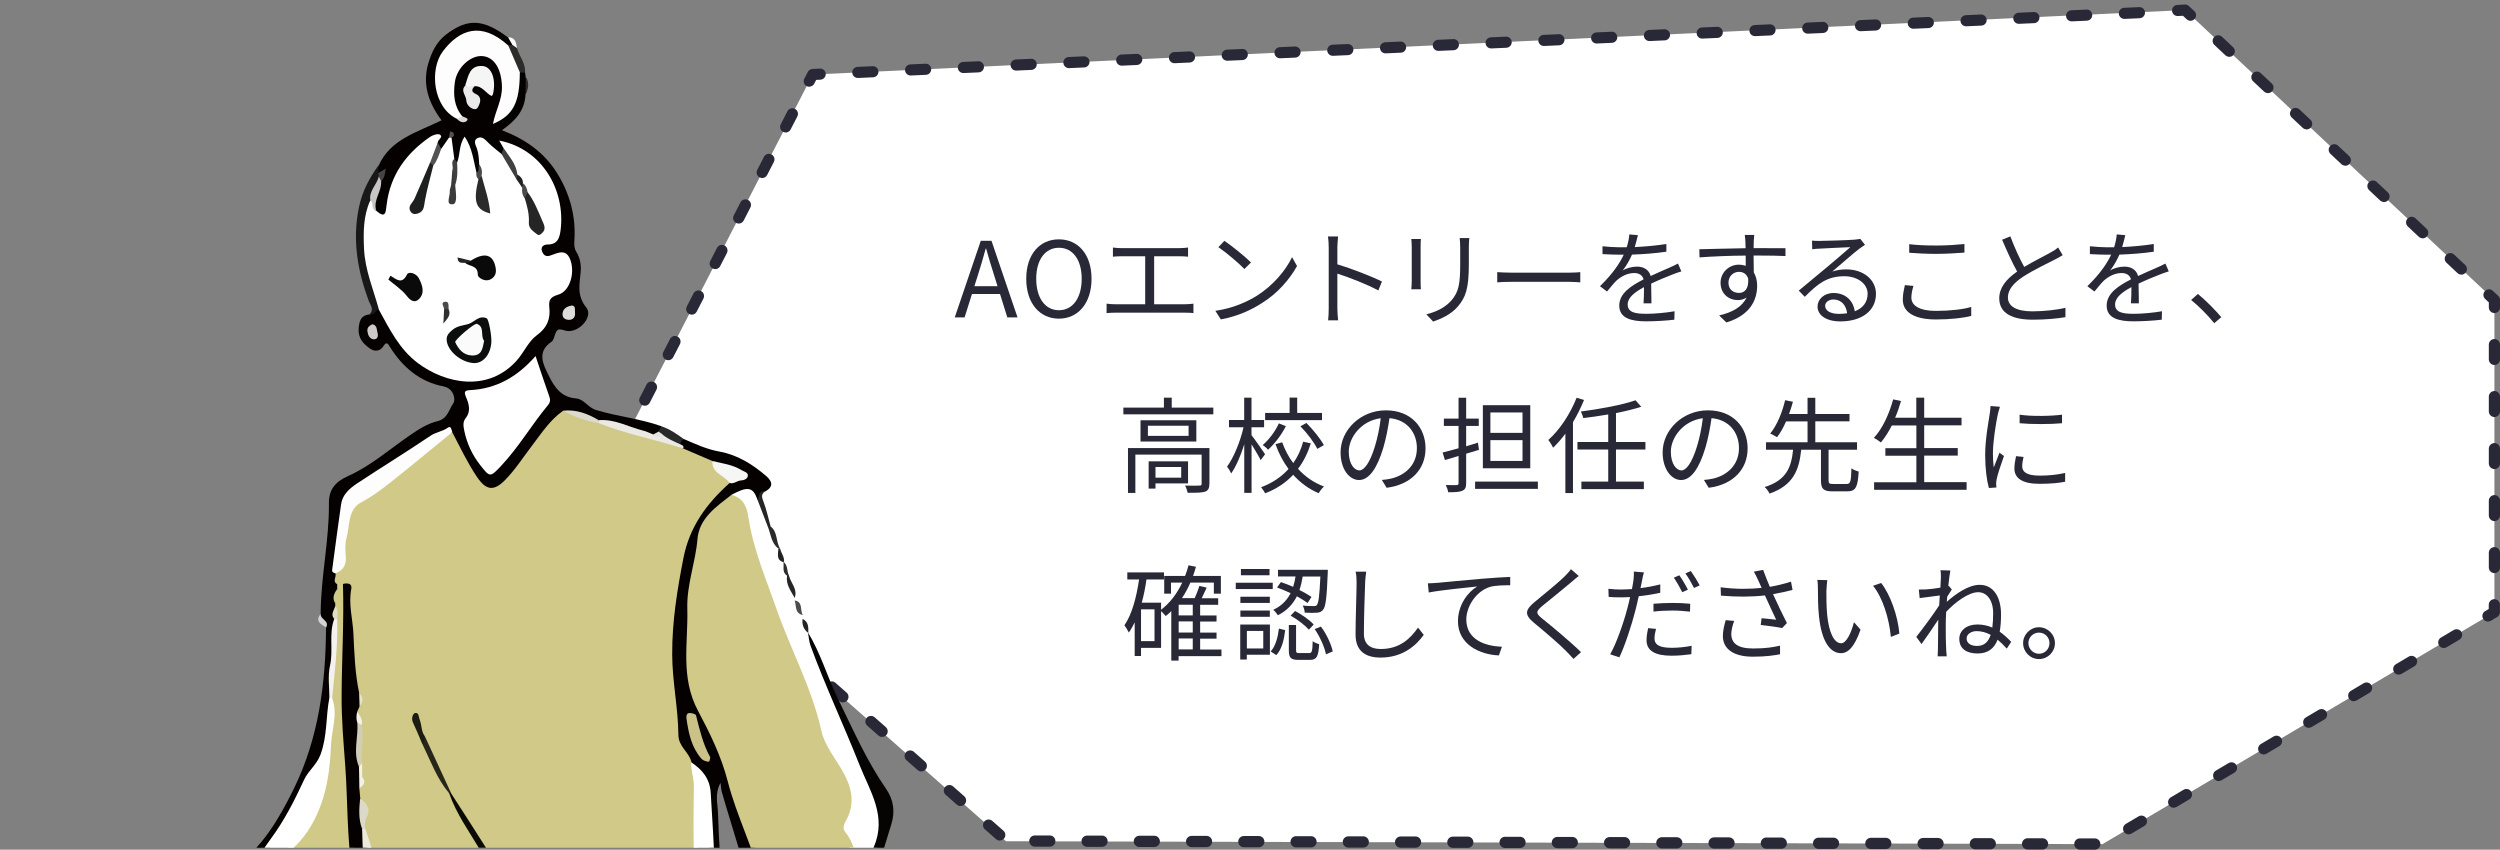 <?xml version="1.0" encoding="UTF-8"?>
<svg id="_レイヤー_2" data-name="レイヤー 2" xmlns="http://www.w3.org/2000/svg" xmlns:xlink="http://www.w3.org/1999/xlink" viewBox="0 0 335.4 113.99">
  <rect x="0" y="0" width="335.4" height="113.99" fill="#808080" stroke="none"/>
  <defs>
    <style>
      .cls-1 {
        fill: none;
      }

      .cls-2 {
        clip-path: url(#clippath);
      }

      .cls-3 {
        fill: #f3f2ee;
      }

      .cls-4 {
        fill: #f6f6f5;
      }

      .cls-5 {
        fill: #f2f1e5;
      }

      .cls-6 {
        fill: #f2f1ea;
      }

      .cls-7 {
        fill: #060303;
      }

      .cls-8 {
        fill: #050101;
      }

      .cls-9 {
        fill: #eae9e3;
      }

      .cls-10 {
        fill: #eae9e9;
      }

      .cls-11 {
        fill: #f4f1e2;
      }

      .cls-12 {
        fill: #f5f5f5;
      }

      .cls-13 {
        fill: #e7e3cb;
      }

      .cls-14 {
        fill: #e3e2dc;
      }

      .cls-15 {
        fill: #fff;
      }

      .cls-16 {
        fill: #eceada;
      }

      .cls-17 {
        fill: #fbfbfb;
      }

      .cls-18 {
        fill: #fdfdfd;
      }

      .cls-19 {
        fill: #cdcbca;
      }

      .cls-20 {
        fill: #cac287;
      }

      .cls-21 {
        fill: #ddd9c9;
      }

      .cls-22 {
        fill: #d1c988;
      }

      .cls-23 {
        fill: #d1c987;
      }

      .cls-24 {
        fill: #d1cdb7;
      }

      .cls-25 {
        fill: #dcdace;
      }

      .cls-26 {
        fill: #dcdbdb;
      }

      .cls-27 {
        fill: #dbdada;
      }

      .cls-28 {
        fill: #d3d3d3;
      }

      .cls-29 {
        fill: #e2dec4;
      }

      .cls-30 {
        fill: #c7c5c5;
      }

      .cls-31 {
        fill: #171817;
      }

      .cls-32 {
        fill: #252626;
      }

      .cls-33 {
        fill: #242525;
      }

      .cls-34 {
        fill: #1e1f1f;
      }

      .cls-35 {
        fill: #212222;
      }

      .cls-36 {
        fill: #0c0d0d;
      }

      .cls-37 {
        fill: #0b0b06;
      }

      .cls-38 {
        fill: #232323;
      }

      .cls-39 {
        fill: #404141;
      }

      .cls-40 {
        fill: #414040;
      }

      .cls-41 {
        fill: #090a09;
      }

      .cls-42 {
        fill: #454444;
      }

      .cls-43 {
        fill: #0a0a0a;
      }

      .cls-44 {
        fill: #1b1c12;
      }

      .cls-45 {
        fill: #535252;
      }

      .cls-46 {
        fill: #292a29;
      }

      .cls-47 {
        fill: #292929;
      }

      .cls-48 {
        fill: #2c2d2d;
      }

      .cls-49 {
        fill: #2c2c2b;
      }

      .cls-50 {
        fill: #4a4a49;
      }

      .cls-51 {
        fill: #2a2b2b;
      }

      .cls-52 {
        fill: #3b3b3b;
      }

      .cls-53 {
        fill: #262525;
      }

      .cls-54 {
        fill: #27261a;
      }

      .cls-55 {
        fill: #2f2f2f;
      }

      .cls-56 {
        fill: #4b4a4a;
      }

      .cls-57 {
        fill: #4b4a4b;
      }

      .cls-58 {
        fill: #4b4c4b;
      }

      .cls-59 {
        fill: #525252;
      }

      .cls-60 {
        fill: #282837;
      }
    </style>
    <clipPath id="clippath">
      <rect class="cls-1" width="151.65" height="113.73"/>
    </clipPath>
  </defs>
  <g id="contents">
    <g>
      <g>
        <polygon class="cls-15" points="293.15 1.35 109.03 10 80.65 65.05 134.96 112.86 282.07 113.25 334.65 82.13 334.65 40.25 293.15 1.35"/>
        <g>
          <path class="cls-60" d="M293.88,2.79c-.18,0-.37-.07-.51-.2l-.5-.47-.68,.03s-.02,0-.04,0c-.4,0-.73-.31-.75-.71-.02-.41,.3-.76,.71-.78l1-.05c.2-.02,.4,.06,.55,.2l.73,.68c.3,.28,.32,.76,.03,1.06-.15,.16-.35,.24-.55,.24Z"/>
          <path class="cls-60" d="M115.09,10.46c-.4,0-.73-.31-.75-.71-.02-.41,.3-.76,.71-.78l2.02-.09c.41-.02,.77,.3,.78,.71,.02,.41-.3,.76-.71,.78l-2.02,.09s-.02,0-.04,0Zm7.08-.33c-.4,0-.73-.31-.75-.71-.02-.41,.3-.76,.71-.78l2.02-.09c.42-.03,.76,.3,.78,.71,.02,.41-.3,.76-.71,.78l-2.02,.09s-.02,0-.04,0Zm7.08-.33c-.4,0-.73-.31-.75-.71-.02-.41,.3-.76,.71-.78l2.02-.09c.41-.04,.76,.3,.78,.71,.02,.41-.3,.76-.71,.78l-2.02,.09s-.02,0-.04,0Zm7.08-.33c-.4,0-.73-.31-.75-.71-.02-.41,.3-.76,.71-.78l2.02-.09c.4-.05,.77,.3,.78,.71,.02,.41-.3,.76-.71,.78l-2.02,.09s-.02,0-.04,0Zm7.08-.33c-.4,0-.73-.31-.75-.71-.02-.41,.3-.76,.71-.78l2.02-.09c.41-.02,.76,.3,.78,.71s-.3,.76-.71,.78l-2.02,.09s-.02,0-.04,0Zm7.08-.33c-.4,0-.73-.31-.75-.71-.02-.41,.3-.76,.71-.78l2.02-.09c.4-.03,.77,.3,.78,.71,.02,.41-.3,.76-.71,.78l-2.02,.09s-.02,0-.04,0Zm7.08-.33c-.4,0-.73-.31-.75-.71-.02-.41,.3-.76,.71-.78l2.02-.09c.41-.04,.76,.3,.78,.71,.02,.41-.3,.76-.71,.78l-2.02,.09s-.02,0-.04,0Zm7.08-.33c-.4,0-.73-.31-.75-.71-.02-.41,.3-.76,.71-.78l2.02-.09c.42-.05,.76,.3,.78,.71,.02,.41-.3,.76-.71,.78l-2.02,.09s-.02,0-.04,0Zm7.08-.33c-.4,0-.73-.31-.75-.71-.02-.41,.3-.76,.71-.78l2.02-.09c.4-.02,.77,.3,.78,.71,.02,.41-.3,.76-.71,.78l-2.02,.09s-.02,0-.04,0Zm7.08-.33c-.4,0-.73-.31-.75-.71-.02-.41,.3-.76,.71-.78l2.02-.09c.41-.03,.76,.3,.78,.71,.02,.41-.3,.76-.71,.78l-2.02,.09s-.02,0-.04,0Zm7.08-.33c-.4,0-.73-.31-.75-.71-.02-.41,.3-.76,.71-.78l2.02-.09c.38-.04,.76,.3,.78,.71s-.3,.76-.71,.78l-2.02,.09s-.02,0-.04,0Zm7.08-.33c-.4,0-.73-.31-.75-.71-.02-.41,.3-.76,.71-.78l2.02-.09c.4-.05,.77,.3,.78,.71,.02,.41-.3,.76-.71,.78l-2.02,.09s-.02,0-.04,0Zm7.08-.33c-.4,0-.73-.31-.75-.71-.02-.41,.3-.76,.71-.78l2.02-.09c.41-.02,.77,.3,.78,.71,.02,.41-.3,.76-.71,.78l-2.02,.09s-.02,0-.04,0Zm7.08-.33c-.4,0-.73-.31-.75-.71-.02-.41,.3-.76,.71-.78l2.02-.09c.42-.03,.76,.3,.78,.71,.02,.41-.3,.76-.71,.78l-2.02,.09s-.02,0-.04,0Zm7.08-.33c-.4,0-.73-.31-.75-.71-.02-.41,.3-.76,.71-.78l2.02-.09c.42-.04,.76,.3,.78,.71,.02,.41-.3,.76-.71,.78l-2.02,.09s-.02,0-.04,0Zm7.08-.33c-.4,0-.73-.31-.75-.71-.02-.41,.3-.76,.71-.78l2.02-.09c.39-.02,.77,.3,.78,.71,.02,.41-.3,.76-.71,.78l-2.02,.09s-.02,0-.04,0Zm7.08-.33c-.4,0-.73-.31-.75-.71-.02-.41,.3-.76,.71-.78l2.02-.09c.41-.02,.76,.3,.78,.71s-.3,.76-.71,.78l-2.02,.09s-.02,0-.04,0Zm7.08-.33c-.4,0-.73-.31-.75-.71-.02-.41,.3-.76,.71-.78l2.02-.09c.42-.03,.76,.3,.78,.71,.02,.41-.3,.76-.71,.78l-2.02,.09s-.02,0-.04,0Zm7.08-.33c-.4,0-.73-.31-.75-.71-.02-.41,.3-.76,.71-.78l2.02-.09c.4-.04,.77,.3,.78,.71,.02,.41-.3,.76-.71,.78l-2.02,.09s-.02,0-.04,0Zm7.08-.33c-.4,0-.73-.31-.75-.71-.02-.41,.3-.76,.71-.78l2.02-.09c.41-.04,.77,.3,.78,.71,.02,.41-.3,.76-.71,.78l-2.02,.09s-.02,0-.04,0Zm7.08-.33c-.4,0-.73-.31-.75-.71-.02-.41,.3-.76,.71-.78l2.02-.09c.38-.03,.76,.3,.78,.71s-.3,.76-.71,.78l-2.02,.09s-.02,0-.04,0Zm7.08-.33c-.4,0-.73-.31-.75-.71-.02-.41,.3-.76,.71-.78l2.02-.09c.39-.03,.76,.3,.78,.71,.02,.41-.3,.76-.71,.78l-2.02,.09s-.02,0-.04,0Zm7.08-.33c-.4,0-.73-.31-.75-.71-.02-.41,.3-.76,.71-.78l2.02-.09c.4-.04,.77,.3,.78,.71,.02,.41-.3,.76-.71,.78l-2.02,.09s-.02,0-.04,0Zm7.08-.33c-.4,0-.73-.31-.75-.71-.02-.41,.3-.76,.71-.78l2.02-.09c.41-.04,.76,.3,.78,.71,.02,.41-.3,.76-.71,.78l-2.02,.09s-.02,0-.04,0Zm7.08-.33c-.4,0-.73-.31-.75-.71-.02-.41,.3-.76,.71-.78l2.02-.09c.42-.02,.76,.3,.78,.71,.02,.41-.3,.76-.71,.78l-2.02,.09s-.02,0-.04,0Z"/>
          <path class="cls-60" d="M108.57,11.64c-.12,0-.23-.03-.34-.08-.37-.19-.51-.64-.32-1.01l.46-.89c.12-.24,.36-.39,.63-.41l1-.05c.39-.04,.77,.3,.78,.71,.02,.41-.3,.76-.71,.78l-.57,.03-.26,.5c-.13,.26-.4,.41-.67,.41Z"/>
          <path class="cls-60" d="M83.35,60.54c-.12,0-.23-.03-.34-.08-.37-.19-.51-.64-.32-1.01l.9-1.75c.19-.37,.64-.51,1.01-.32,.37,.19,.51,.64,.32,1.01l-.9,1.75c-.13,.26-.4,.41-.67,.41Zm3.15-6.11c-.12,0-.23-.03-.34-.08-.37-.19-.51-.64-.32-1.01l.9-1.75c.19-.37,.64-.51,1.01-.32,.37,.19,.51,.64,.32,1.01l-.9,1.75c-.13,.26-.4,.41-.67,.41Zm3.15-6.11c-.12,0-.23-.03-.34-.08-.37-.19-.51-.64-.32-1.01l.9-1.75c.19-.37,.64-.51,1.01-.32,.37,.19,.51,.64,.32,1.01l-.9,1.75c-.13,.26-.4,.41-.67,.41Zm3.15-6.11c-.12,0-.23-.03-.34-.08-.37-.19-.51-.64-.32-1.01l.9-1.75c.19-.37,.64-.51,1.01-.32,.37,.19,.51,.64,.32,1.01l-.9,1.75c-.13,.26-.4,.41-.67,.41Zm3.15-6.11c-.12,0-.23-.03-.34-.08-.37-.19-.51-.64-.32-1.01l.9-1.75c.19-.37,.64-.51,1.01-.32,.37,.19,.51,.64,.32,1.01l-.9,1.75c-.13,.26-.4,.41-.67,.41Zm3.15-6.11c-.12,0-.23-.03-.34-.08-.37-.19-.51-.64-.32-1.01l.9-1.75c.19-.37,.64-.51,1.01-.32,.37,.19,.51,.64,.32,1.01l-.9,1.75c-.13,.26-.4,.41-.67,.41Zm3.15-6.11c-.12,0-.23-.03-.34-.08-.37-.19-.51-.64-.32-1.01l.9-1.75c.19-.37,.64-.51,1.01-.32,.37,.19,.51,.64,.32,1.01l-.9,1.75c-.13,.26-.4,.41-.67,.41Zm3.15-6.11c-.12,0-.23-.03-.34-.08-.37-.19-.51-.64-.32-1.01l.9-1.75c.19-.37,.64-.51,1.01-.32,.37,.19,.51,.64,.32,1.01l-.9,1.75c-.13,.26-.4,.41-.67,.41Z"/>
          <path class="cls-60" d="M81.4,66.46c-.18,0-.35-.06-.5-.19l-.75-.66c-.26-.23-.33-.6-.17-.91l.46-.89c.19-.37,.64-.51,1.01-.32,.37,.19,.51,.64,.32,1.01l-.19,.37,.31,.28c.31,.27,.34,.75,.07,1.06-.15,.17-.35,.25-.56,.25Z"/>
          <path class="cls-60" d="M281.04,113.99h-2.01c-.41,0-.75-.34-.75-.76,0-.41,.34-.75,.75-.75h2.01c.41,0,.75,.34,.75,.76,0,.41-.34,.75-.75,.75Zm-7.01-.02h-2.01c-.41,0-.75-.34-.75-.76,0-.41,.34-.75,.75-.75h2.01c.41,0,.75,.34,.75,.76,0,.41-.34,.75-.75,.75Zm-7.01-.02h-2.01c-.41,0-.75-.34-.75-.76s.34-.75,.75-.75h2.01c.41,0,.75,.34,.75,.76s-.34,.75-.75,.75Zm-7.01-.02h-2.01c-.41,0-.75-.34-.75-.76,0-.41,.34-.75,.75-.75h2.01c.41,0,.75,.34,.75,.76,0,.41-.34,.75-.75,.75Zm-7.01-.02h-2.01c-.41,0-.75-.34-.75-.76,0-.41,.34-.75,.75-.75h2.01c.41,0,.75,.34,.75,.76,0,.41-.34,.75-.75,.75Zm-7.01-.02h-2.01c-.41,0-.75-.34-.75-.76,0-.41,.34-.75,.75-.75h2.01c.41,0,.75,.34,.75,.76,0,.41-.34,.75-.75,.75Zm-7.01-.02h-2.01c-.41,0-.75-.34-.75-.76s.34-.75,.75-.75h2.01c.41,0,.75,.34,.75,.76s-.34,.75-.75,.75Zm-7.01-.02h-2.01c-.41,0-.75-.34-.75-.76s.34-.75,.75-.75h2.01c.41,0,.75,.34,.75,.76s-.34,.75-.75,.75Zm-7.01-.02h-2.01c-.41,0-.75-.34-.75-.76,0-.41,.34-.75,.75-.75h2.01c.41,0,.75,.34,.75,.76,0,.41-.34,.75-.75,.75Zm-7.01-.02h-2.01c-.41,0-.75-.34-.75-.76,0-.41,.34-.75,.75-.75h2.01c.41,0,.75,.34,.75,.76,0,.41-.34,.75-.75,.75Zm-7.01-.02h-2.01c-.41,0-.75-.34-.75-.76,0-.41,.34-.75,.75-.75h2.01c.41,0,.75,.34,.75,.76,0,.41-.34,.75-.75,.75Zm-7.01-.02h-2.01c-.41,0-.75-.34-.75-.76s.34-.75,.75-.75h2.01c.41,0,.75,.34,.75,.76s-.34,.75-.75,.75Zm-7.01-.02h-2.01c-.41,0-.75-.34-.75-.76s.34-.75,.75-.75h2.01c.41,0,.75,.34,.75,.76s-.34,.75-.75,.75Zm-7.01-.02h-2.01c-.41,0-.75-.34-.75-.76,0-.41,.34-.75,.75-.75h2.01c.41,0,.75,.34,.75,.76,0,.41-.34,.75-.75,.75Zm-7.01-.02h-2.01c-.41,0-.75-.34-.75-.76,0-.41,.34-.75,.75-.75h2.01c.41,0,.75,.34,.75,.76,0,.41-.34,.75-.75,.75Zm-7.01-.02h-2.01c-.41,0-.75-.34-.75-.76,0-.41,.34-.75,.75-.75h2.01c.41,0,.75,.34,.75,.76,0,.41-.34,.75-.75,.75Zm-7.01-.02h-2.01c-.41,0-.75-.34-.75-.76s.34-.75,.75-.75h2.01c.41,0,.75,.34,.75,.76s-.34,.75-.75,.75Zm-7.01-.02h-2.01c-.41,0-.75-.34-.75-.76,0-.41,.34-.75,.75-.75h2.01c.41,0,.75,.34,.75,.76,0,.41-.34,.75-.75,.75Zm-7.01-.02h-2.01c-.41,0-.75-.34-.75-.76,0-.41,.34-.75,.75-.75h2.01c.41,0,.75,.34,.75,.76,0,.41-.34,.75-.75,.75Zm-7.01-.02h-2.01c-.41,0-.75-.34-.75-.76,0-.41,.34-.75,.75-.75h2.01c.41,0,.75,.34,.75,.76,0,.41-.34,.75-.75,.75Zm-7.01-.02h-2.01c-.41,0-.75-.34-.75-.76s.34-.75,.75-.75h2.01c.41,0,.75,.34,.75,.76s-.34,.75-.75,.75Zm-6.71-.82c-.18,0-.35-.06-.5-.19l-1.5-1.32c-.31-.27-.34-.75-.07-1.06,.27-.31,.75-.34,1.06-.07l1.5,1.32c.31,.27,.34,.75,.07,1.06-.15,.17-.36,.25-.56,.25Zm151.45-.83c-.26,0-.51-.13-.65-.37-.21-.36-.09-.82,.26-1.03l1.72-1.02c.35-.21,.82-.09,1.03,.26,.21,.36,.09,.82-.26,1.03l-1.72,1.02c-.12,.07-.25,.1-.38,.1Zm6.04-3.57c-.26,0-.51-.13-.65-.37-.21-.36-.09-.82,.26-1.03l1.72-1.02c.36-.21,.82-.09,1.03,.26,.21,.36,.09,.82-.26,1.03l-1.72,1.02c-.12,.07-.25,.1-.38,.1Zm-162.75-.23c-.18,0-.35-.06-.5-.19l-1.5-1.32c-.31-.27-.34-.75-.07-1.06,.28-.31,.75-.34,1.06-.07l1.5,1.32c.31,.27,.34,.75,.07,1.06-.15,.17-.36,.25-.56,.25Zm168.79-3.35c-.26,0-.51-.13-.65-.37-.21-.36-.09-.82,.26-1.03l1.72-1.02c.36-.21,.82-.09,1.03,.26,.21,.36,.09,.82-.26,1.03l-1.72,1.02c-.12,.07-.25,.1-.38,.1Zm-174.05-1.29c-.18,0-.35-.06-.5-.19l-1.5-1.32c-.31-.27-.34-.75-.07-1.06,.27-.31,.75-.34,1.06-.07l1.5,1.32c.31,.27,.34,.75,.07,1.06-.15,.17-.35,.25-.56,.25Zm180.09-2.28c-.26,0-.51-.13-.65-.37-.21-.36-.09-.82,.26-1.03l1.72-1.02c.36-.21,.82-.09,1.03,.26,.21,.36,.09,.82-.26,1.03l-1.72,1.02c-.12,.07-.25,.1-.38,.1Zm-185.35-2.35c-.18,0-.35-.06-.5-.19l-1.5-1.32c-.31-.27-.34-.75-.07-1.06,.27-.31,.75-.34,1.06-.07l1.5,1.32c.31,.27,.34,.75,.07,1.06-.15,.17-.35,.25-.56,.25Zm191.39-1.22c-.26,0-.51-.13-.65-.37-.21-.36-.09-.82,.26-1.03l1.72-1.02c.36-.21,.82-.09,1.03,.26,.21,.36,.09,.82-.26,1.03l-1.72,1.02c-.12,.07-.25,.1-.38,.1Zm-196.65-3.41c-.18,0-.35-.06-.5-.19l-1.5-1.32c-.31-.27-.34-.75-.07-1.06,.27-.31,.75-.34,1.06-.07l1.5,1.32c.31,.27,.34,.75,.07,1.06-.15,.17-.36,.25-.56,.25Zm202.69-.16c-.26,0-.51-.13-.65-.37-.21-.36-.09-.82,.26-1.03l1.72-1.02c.36-.21,.82-.09,1.03,.26,.21,.36,.09,.82-.26,1.03l-1.72,1.02c-.12,.07-.25,.1-.38,.1Zm6.04-3.57c-.26,0-.51-.13-.65-.37-.21-.36-.09-.82,.26-1.03l1.72-1.02c.36-.21,.82-.09,1.03,.26,.21,.36,.09,.82-.26,1.03l-1.72,1.02c-.12,.07-.25,.1-.38,.1Zm-213.99-.9c-.18,0-.35-.06-.5-.19l-1.5-1.32c-.31-.27-.34-.75-.07-1.06,.27-.31,.75-.34,1.06-.07l1.5,1.32c.31,.27,.34,.75,.07,1.06-.15,.17-.36,.25-.56,.25Zm220.03-2.67c-.26,0-.51-.13-.65-.37-.21-.36-.09-.82,.26-1.03l1.72-1.02c.36-.21,.82-.09,1.03,.26,.21,.36,.09,.82-.26,1.03l-1.72,1.02c-.12,.07-.25,.1-.38,.1Zm-225.29-1.96c-.18,0-.35-.06-.5-.19l-1.5-1.32c-.31-.27-.34-.75-.07-1.06,.27-.31,.75-.34,1.06-.07l1.5,1.32c.31,.27,.34,.75,.07,1.06-.15,.17-.35,.25-.56,.25Zm-5.26-4.63c-.18,0-.35-.06-.5-.19l-1.5-1.32c-.31-.27-.34-.75-.07-1.06,.27-.31,.75-.34,1.06-.07l1.5,1.32c.31,.27,.34,.75,.07,1.06-.15,.17-.35,.25-.56,.25Zm-5.26-4.63c-.18,0-.35-.06-.5-.19l-1.5-1.32c-.31-.27-.34-.75-.07-1.06,.27-.31,.75-.34,1.06-.07l1.5,1.32c.31,.27,.34,.75,.07,1.06-.15,.17-.36,.25-.56,.25Zm-5.27-4.63c-.18,0-.35-.06-.5-.19l-1.5-1.32c-.31-.27-.34-.75-.07-1.06,.27-.31,.75-.34,1.06-.07l1.5,1.32c.31,.27,.34,.75,.07,1.06-.15,.17-.35,.25-.56,.25Z"/>
          <path class="cls-60" d="M333.79,83.39c-.26,0-.51-.13-.65-.37-.21-.36-.09-.82,.26-1.03l.49-.29v-.57c0-.41,.34-.75,.75-.75s.75,.34,.75,.75v1c0,.26-.14,.51-.37,.65l-.86,.51c-.12,.07-.25,.1-.38,.1Z"/>
          <path class="cls-60" d="M334.65,76.89c-.41,0-.75-.34-.75-.75v-1.99c0-.41,.34-.75,.75-.75s.75,.34,.75,.75v1.99c0,.41-.34,.75-.75,.75Zm0-6.98c-.41,0-.75-.34-.75-.75v-1.99c0-.41,.34-.75,.75-.75s.75,.34,.75,.75v1.99c0,.41-.34,.75-.75,.75Zm0-6.98c-.41,0-.75-.34-.75-.75v-1.99c0-.41,.34-.75,.75-.75s.75,.34,.75,.75v1.99c0,.41-.34,.75-.75,.75Zm0-6.98c-.41,0-.75-.34-.75-.75v-1.99c0-.41,.34-.75,.75-.75s.75,.34,.75,.75v1.99c0,.41-.34,.75-.75,.75Zm0-6.98c-.41,0-.75-.34-.75-.75v-1.99c0-.41,.34-.75,.75-.75s.75,.34,.75,.75v1.99c0,.41-.34,.75-.75,.75Z"/>
          <path class="cls-60" d="M334.65,42c-.41,0-.75-.34-.75-.75v-.68l-.49-.46c-.3-.28-.32-.76-.03-1.06,.28-.3,.76-.32,1.06-.03l.73,.68c.15,.14,.24,.34,.24,.55v1c0,.41-.34,.75-.75,.75Z"/>
          <path class="cls-60" d="M330.21,36.84c-.18,0-.37-.07-.51-.2l-1.48-1.39c-.3-.28-.32-.76-.03-1.06,.28-.3,.76-.32,1.06-.03l1.48,1.39c.3,.28,.32,.76,.03,1.06-.15,.16-.35,.24-.55,.24Zm-5.19-4.87c-.18,0-.37-.07-.51-.2l-1.48-1.39c-.3-.28-.32-.76-.03-1.06,.28-.3,.76-.32,1.06-.03l1.48,1.39c.3,.28,.32,.76,.03,1.06-.15,.16-.35,.24-.55,.24Zm-5.19-4.87c-.18,0-.37-.07-.51-.2l-1.48-1.39c-.3-.28-.32-.76-.03-1.06,.28-.3,.76-.32,1.06-.03l1.48,1.39c.3,.28,.32,.76,.03,1.06-.15,.16-.35,.24-.55,.24Zm-5.19-4.87c-.18,0-.37-.07-.51-.2l-1.48-1.39c-.3-.28-.32-.76-.03-1.06,.28-.3,.76-.32,1.06-.03l1.48,1.39c.3,.28,.32,.76,.03,1.06-.15,.16-.35,.24-.55,.24Zm-5.19-4.87c-.18,0-.37-.07-.51-.2l-1.48-1.39c-.3-.28-.32-.76-.03-1.06,.28-.3,.76-.32,1.06-.03l1.48,1.39c.3,.28,.32,.76,.03,1.06-.15,.16-.35,.24-.55,.24Zm-5.19-4.87c-.18,0-.37-.07-.51-.2l-1.48-1.39c-.3-.28-.32-.76-.03-1.06,.28-.3,.76-.32,1.06-.03l1.48,1.39c.3,.28,.32,.76,.03,1.06-.15,.16-.35,.24-.55,.24Zm-5.19-4.87c-.18,0-.37-.07-.51-.2l-1.48-1.39c-.3-.28-.32-.76-.03-1.06,.28-.3,.76-.32,1.06-.03l1.48,1.39c.3,.28,.32,.76,.03,1.06-.15,.16-.35,.24-.55,.24Z"/>
        </g>
      </g>
      <g>
        <path class="cls-60" d="M134.15,39.44h-3.75l-.99,3.14h-1.32l3.49-10.27h1.44l3.49,10.27h-1.37l-.98-3.14Zm-.32-1.04l-.49-1.57c-.38-1.16-.7-2.28-1.04-3.47h-.06c-.32,1.2-.66,2.31-1.02,3.47l-.5,1.57h3.11Z"/>
        <path class="cls-60" d="M137.68,37.4c0-3.29,1.81-5.29,4.38-5.29s4.38,2,4.38,5.29-1.81,5.35-4.38,5.35-4.38-2.06-4.38-5.35Zm7.44,0c0-2.58-1.22-4.16-3.05-4.16s-3.05,1.58-3.05,4.16,1.2,4.22,3.05,4.22,3.05-1.65,3.05-4.22Z"/>
        <path class="cls-60" d="M158.95,40.82c.42,0,.8-.04,1.16-.08v1.27c-.38-.06-.88-.06-1.16-.06h-9.26c-.38,0-.8,.01-1.23,.06v-1.27c.42,.06,.85,.08,1.23,.08h3.95v-6.44h-3.15c-.27,0-.83,.01-1.18,.06v-1.23c.36,.06,.9,.08,1.18,.08h7.71c.42,0,.85-.04,1.19-.08v1.23c-.35-.04-.8-.06-1.19-.06h-3.36v6.44h4.12Z"/>
        <path class="cls-60" d="M168.66,39.65c2.16-1.36,3.87-3.43,4.68-5.15l.67,1.19c-.97,1.75-2.59,3.66-4.71,4.97-1.4,.9-3.17,1.75-5.51,2.19l-.74-1.15c2.45-.36,4.27-1.22,5.6-2.04Zm-.83-4.44l-.88,.88c-.7-.73-2.45-2.23-3.49-2.93l.8-.85c.99,.66,2.79,2.12,3.57,2.9Z"/>
        <path class="cls-60" d="M184.92,38.97c-1.53-.83-3.95-1.77-5.5-2.26v4.62c.01,.45,.04,1.19,.1,1.65h-1.34c.06-.45,.08-1.13,.08-1.65v-8.15c0-.39-.03-1.02-.11-1.46h1.37c-.04,.43-.1,1.04-.1,1.46v2.28c1.85,.56,4.5,1.57,5.98,2.31l-.48,1.19Z"/>
        <path class="cls-60" d="M190.63,32.05c-.03,.27-.04,.67-.04,1.01v4.68c0,.35,.01,.81,.04,1.07h-1.29c.01-.21,.06-.66,.06-1.08v-4.66c0-.25-.03-.74-.06-1.01h1.29Zm6.49-.1c-.03,.34-.06,.74-.06,1.21v2.27c0,3.36-.45,4.47-1.46,5.67-.91,1.09-2.31,1.7-3.33,2.04l-.91-.97c1.29-.32,2.49-.88,3.36-1.86,1.01-1.16,1.18-2.3,1.18-4.95v-2.21c0-.46-.04-.87-.07-1.21h1.29Z"/>
        <path class="cls-60" d="M200.87,36.51c.42,.03,1.16,.07,1.95,.07h7.68c.7,0,1.21-.04,1.51-.07v1.37c-.28-.01-.87-.07-1.5-.07h-7.69c-.77,0-1.51,.03-1.95,.07v-1.37Z"/>
        <path class="cls-60" d="M220.5,40.68c.04-.53,.06-1.43,.06-2.16-1.29,.7-2.19,1.41-2.19,2.33,0,1.09,1.08,1.25,2.51,1.25,1.08,0,2.56-.13,3.78-.34l-.03,1.13c-1.05,.13-2.59,.22-3.8,.22-1.99,0-3.59-.42-3.59-2.11s1.65-2.68,3.26-3.52c-.14-.57-.64-.85-1.25-.85-.91,0-1.75,.45-2.39,1.02-.39,.38-.79,.9-1.26,1.46l-.95-.71c1.76-1.71,2.68-3.14,3.19-4.23h-.57c-.59,0-1.53-.03-2.28-.08v-1.05c.74,.08,1.71,.14,2.34,.14,.29,0,.59,0,.91-.01,.2-.62,.32-1.25,.35-1.72l1.15,.1c-.1,.39-.22,.97-.42,1.6,1.41-.07,2.93-.2,4.24-.42v1.04c-1.39,.21-3.1,.34-4.61,.39-.31,.71-.74,1.49-1.25,2.13,.5-.32,1.3-.52,1.92-.52,.9,0,1.62,.43,1.83,1.26,.95-.45,1.79-.79,2.52-1.12,.42-.18,.76-.35,1.15-.55l.45,1.05c-.35,.1-.86,.29-1.22,.43-.79,.31-1.78,.71-2.83,1.21,.01,.8,.03,1.97,.04,2.65h-1.08Z"/>
        <path class="cls-60" d="M235.26,34.28c0,.79,.01,1.64,.03,2.27,.29,.48,.45,1.09,.45,1.78,0,1.88-.91,3.96-4.13,4.93l-.97-.94c1.82-.42,3.11-1.18,3.68-2.41-.34,.24-.73,.35-1.19,.35-1.18,0-2.3-.83-2.3-2.33,0-1.37,1.13-2.42,2.45-2.42,.34,0,.64,.06,.93,.15,0-.41,0-.9-.01-1.37-2.1,.01-4.45,.11-6.19,.24l-.03-1.09c1.54-.03,4.15-.11,6.21-.14,0-.39-.01-.71-.03-.91-.01-.29-.06-.7-.08-.87h1.27l-.07,.87c0,.21-.01,.53-.01,.9h.21c1.68,0,3.39,.01,4.06,.01v1.05c-.8-.04-2.06-.07-4.09-.07h-.18Zm-.74,3.04c-.22-.6-.69-.85-1.23-.85-.71,0-1.4,.56-1.4,1.46s.64,1.37,1.42,1.37c.81,0,1.34-.66,1.22-1.98Z"/>
        <path class="cls-60" d="M250.2,32.85c-.25,.17-.56,.38-.77,.53-.69,.52-2.55,2.16-3.61,3.05,.63-.21,1.26-.29,1.88-.29,2.31,0,3.98,1.4,3.98,3.28,0,2.24-1.86,3.7-4.79,3.7-1.89,0-3.05-.84-3.05-1.99,0-.95,.85-1.82,2.14-1.82,1.74,0,2.68,1.16,2.86,2.45,1.09-.42,1.72-1.22,1.72-2.35,0-1.36-1.37-2.35-3.12-2.35-2.28,0-3.54,.97-5.31,2.76l-.81-.83c1.15-.95,2.93-2.44,3.74-3.11,.77-.64,2.49-2.1,3.18-2.72-.73,.03-3.46,.15-4.17,.2-.32,.01-.64,.03-.94,.08l-.03-1.16c.31,.04,.7,.04,.98,.04,.71,0,4.01-.1,4.73-.17,.41-.04,.6-.07,.76-.11l.64,.81Zm-2.39,9.18c-.13-1.09-.79-1.85-1.84-1.85-.63,0-1.11,.38-1.11,.85,0,.69,.8,1.08,1.83,1.08,.39,0,.77-.03,1.11-.08Z"/>
        <path class="cls-60" d="M256.71,38.36c-.17,.56-.28,1.06-.28,1.58,0,1.04,1.07,1.77,3.28,1.77,1.92,0,3.7-.21,4.75-.53v1.2c-.98,.27-2.75,.48-4.72,.48-2.82,0-4.46-.92-4.46-2.66,0-.73,.15-1.37,.28-1.95l1.15,.11Zm-.57-5.6c1.01,.13,2.28,.18,3.67,.18s2.75-.1,3.74-.2v1.15c-.94,.07-2.47,.17-3.74,.17-1.39,0-2.56-.06-3.67-.15v-1.15Z"/>
        <path class="cls-60" d="M276.72,34.24c-.31,.2-.66,.38-1.06,.59-.92,.48-2.86,1.39-4.22,2.28-1.29,.84-2.06,1.75-2.06,2.8,0,1.15,1.09,1.86,3.28,1.86,1.51,0,3.36-.2,4.44-.48v1.26c-1.05,.18-2.65,.34-4.38,.34-2.61,0-4.5-.78-4.5-2.86,0-1.43,.91-2.56,2.4-3.6-.64-1.13-1.37-2.76-2.02-4.27l1.11-.45c.56,1.51,1.26,3.01,1.86,4.1,1.3-.78,2.8-1.51,3.56-1.95,.41-.22,.7-.41,.99-.66l.6,1.02Z"/>
        <path class="cls-60" d="M285.89,40.68c.04-.53,.06-1.43,.06-2.16-1.29,.7-2.19,1.41-2.19,2.33,0,1.09,1.08,1.25,2.51,1.25,1.08,0,2.56-.13,3.78-.34l-.03,1.13c-1.05,.13-2.59,.22-3.8,.22-1.99,0-3.59-.42-3.59-2.11s1.65-2.68,3.26-3.52c-.14-.57-.64-.85-1.25-.85-.91,0-1.75,.45-2.39,1.02-.39,.38-.79,.9-1.26,1.46l-.95-.71c1.76-1.71,2.68-3.14,3.19-4.23h-.57c-.59,0-1.53-.03-2.28-.08v-1.05c.74,.08,1.71,.14,2.34,.14,.29,0,.59,0,.91-.01,.2-.62,.32-1.25,.35-1.72l1.15,.1c-.1,.39-.22,.97-.42,1.6,1.41-.07,2.93-.2,4.24-.42v1.04c-1.39,.21-3.1,.34-4.61,.39-.31,.71-.74,1.49-1.25,2.13,.5-.32,1.3-.52,1.92-.52,.9,0,1.62,.43,1.83,1.26,.95-.45,1.79-.79,2.52-1.12,.42-.18,.76-.35,1.15-.55l.45,1.05c-.35,.1-.86,.29-1.22,.43-.79,.31-1.78,.71-2.83,1.21,.01,.8,.03,1.97,.04,2.65h-1.08Z"/>
        <path class="cls-60" d="M297.06,43.36c-.9-1.12-2.1-2.31-3.1-3.12l.91-.8c1.01,.81,2.27,2.09,3.14,3.11l-.95,.81Z"/>
        <path class="cls-60" d="M162.78,54.68v.91h-12.07v-.91h5.44v-1.33h1.05v1.33h5.59Zm-.53,10.23c0,.56-.13,.87-.56,1.05-.46,.15-1.19,.15-2.35,.15-.06-.28-.2-.7-.34-.97,.9,.03,1.68,.03,1.93,0,.24,0,.28-.07,.28-.27v-3.88h-8.89v5.14h-.99v-6.02h10.93v4.79Zm-1.75-8.53v2.86h-7.49v-2.86h7.49Zm-1.04,.74h-5.46v1.36h5.46v-1.36Zm-4.44,7.73v.7h-.92v-3.66h5.29v2.96h-4.37Zm0-2.2v1.43h3.45v-1.43h-3.45Z"/>
        <path class="cls-60" d="M169.14,61.74c-.24-.49-.79-1.4-1.23-2.13v6.51h-.98v-6.51c-.48,1.53-1.11,3-1.76,3.91-.11-.28-.36-.69-.55-.92,.88-1.18,1.78-3.36,2.21-5.28h-1.95v-.97h2.04v-3h.98v3h1.69v.97h-1.69v1.06c.42,.52,1.56,2.16,1.82,2.56l-.59,.8Zm6.72-2.27c-.39,1.26-.95,2.42-1.72,3.43,.97,1.05,2.14,1.88,3.49,2.37-.24,.2-.57,.62-.71,.9-1.32-.55-2.46-1.4-3.43-2.47-.97,1.04-2.21,1.89-3.75,2.48-.13-.22-.38-.62-.55-.81,1.53-.57,2.75-1.42,3.68-2.45-.73-.98-1.32-2.1-1.75-3.33l.9-.25c.36,1.01,.85,1.95,1.48,2.79,.62-.87,1.05-1.83,1.33-2.87l1.04,.22Zm-3.35-2.3c-.57,1.15-1.47,2.34-2.39,3.17-.15-.2-.49-.49-.71-.64,.88-.74,1.72-1.91,2.16-2.9l.95,.38Zm4.85-.8h-7.63v-.97h3.28v-2.06h1.02v2.06h3.33v.97Zm-2.09,.38c.9,.9,1.89,2.13,2.34,2.97l-.88,.5c-.41-.84-1.36-2.12-2.27-3.03l.81-.45Z"/>
        <path class="cls-60" d="M185.38,64.39c.43-.03,.85-.1,1.19-.17,1.78-.39,3.52-1.71,3.52-4.1,0-2.1-1.33-3.82-3.68-4.02-.18,1.29-.45,2.69-.83,3.99-.85,2.84-1.96,4.31-3.25,4.31s-2.48-1.43-2.48-3.71c0-3.01,2.69-5.64,6.08-5.64s5.32,2.3,5.32,5.1-1.92,4.86-5.22,5.29l-.64-1.05Zm-.91-4.54c.35-1.15,.62-2.47,.77-3.74-2.66,.34-4.29,2.62-4.29,4.48,0,1.75,.81,2.52,1.42,2.52s1.39-.92,2.1-3.26Z"/>
        <path class="cls-60" d="M198.42,60.35c-.57,.18-1.15,.36-1.72,.52v3.95c0,.59-.14,.87-.52,1.02-.35,.17-.92,.2-1.89,.2-.04-.27-.18-.69-.32-.97,.67,.03,1.28,.01,1.44,.01,.2,0,.27-.07,.27-.27v-3.64l-1.83,.55-.31-1.01c.59-.14,1.33-.35,2.14-.57v-3h-1.97v-.98h1.97v-2.8h1.02v2.8h1.69v.98h-1.69v2.73c.52-.15,1.05-.32,1.58-.48l.14,.95Zm7.9,4.26v.98h-8.42v-.98h8.42Zm-1.02-1.79h-6.36v-8.46h6.36v8.46Zm-1.04-7.48h-4.31v2.73h4.31v-2.73Zm0,3.71h-4.31v2.79h4.31v-2.79Z"/>
        <path class="cls-60" d="M212.51,53.67c-.42,1.02-.91,2.02-1.48,2.97v9.51h-1.02v-7.97c-.52,.7-1.08,1.34-1.65,1.89-.1-.25-.42-.78-.64-1.04,1.53-1.36,2.94-3.5,3.8-5.67l1.01,.31Zm4.29,6.64v4.3h3.74v1.01h-8.38v-1.01h3.6v-4.3h-4.13v-1.01h4.13v-3.7c-1.12,.2-2.28,.36-3.35,.49-.04-.25-.21-.64-.32-.88,2.59-.34,5.62-.9,7.33-1.51l.77,.87c-.95,.31-2.13,.6-3.39,.85v3.88h3.95v1.01h-3.95Z"/>
        <path class="cls-60" d="M228.59,64.39c.43-.03,.85-.1,1.19-.17,1.78-.39,3.52-1.71,3.52-4.1,0-2.1-1.33-3.82-3.68-4.02-.18,1.29-.45,2.69-.83,3.99-.85,2.84-1.96,4.31-3.25,4.31s-2.48-1.43-2.48-3.71c0-3.01,2.69-5.64,6.08-5.64s5.32,2.3,5.32,5.1-1.92,4.86-5.22,5.29l-.64-1.05Zm-.91-4.54c.35-1.15,.62-2.47,.77-3.74-2.66,.34-4.29,2.62-4.29,4.48,0,1.75,.81,2.52,1.42,2.52s1.39-.92,2.1-3.26Z"/>
        <path class="cls-60" d="M247.75,64.93c.5,0,.59-.29,.64-2.1,.24,.18,.67,.36,.97,.43-.11,2.12-.42,2.66-1.53,2.66h-1.99c-1.23,0-1.54-.35-1.54-1.48v-4.1h-2.65c-.28,2.73-1.07,4.78-4.25,5.88-.11-.27-.42-.69-.66-.88,2.96-.91,3.59-2.7,3.82-5h-3.63v-1.01h5.57v-2.8h-2.88c-.34,.8-.76,1.54-1.22,2.13-.24-.17-.64-.38-.91-.49,.97-1.18,1.67-3.03,2-4.48l1.05,.21c-.14,.53-.32,1.08-.52,1.64h2.48v-2.17h1.04v2.17h4.59v.99h-4.59v2.8h5.6v1.01h-3.82v4.1c0,.42,.1,.49,.63,.49h1.78Z"/>
        <path class="cls-60" d="M263.84,64.7v1.01h-12.41v-1.01h5.67v-3.56h-4.16v-1.01h4.16v-3.05h-3.29c-.45,.88-.94,1.65-1.47,2.28-.2-.17-.66-.48-.94-.62,1.15-1.23,2.04-3.17,2.59-5.16l1.05,.22c-.22,.77-.48,1.53-.79,2.24h2.84v-2.69h1.06v2.69h5.01v1.02h-5.01v3.05h4.5v1.01h-4.5v3.56h5.67Z"/>
        <path class="cls-60" d="M268.31,54.57c-.08,.24-.21,.69-.27,.94-.27,1.27-.67,3.75-.67,5.31,0,.67,.03,1.23,.11,1.9,.24-.63,.55-1.44,.77-1.99l.6,.45c-.35,.98-.85,2.45-.98,3.11-.04,.2-.07,.46-.07,.62l.04,.49-1.01,.07c-.28-.98-.5-2.58-.5-4.46,0-2.04,.45-4.43,.62-5.56,.04-.32,.1-.69,.1-.98l1.26,.1Zm3.17,6.72c-.12,.5-.18,.9-.18,1.27,0,.63,.42,1.25,2.33,1.25,1.25,0,2.31-.11,3.43-.36v1.18c-.84,.17-2,.28-3.45,.28-2.33,0-3.36-.77-3.36-2.07,0-.5,.1-1.05,.22-1.64l1.01,.1Zm-.54-5.66c1.51,.25,4.31,.2,5.7,0v1.15c-1.49,.15-4.17,.15-5.69,0v-1.15Z"/>
        <path class="cls-60" d="M163.85,88.03h-5.73v.6h-.98v-6.64c-.24,.24-.49,.45-.74,.66-.13-.17-.42-.46-.63-.66v4.93h-2.69v1.09h-.85v-4.51c-.24,.49-.49,.95-.79,1.36-.11-.24-.41-.74-.59-.97,1.02-1.48,1.61-3.73,1.97-6.15h-1.58v-.95h4.92v.95h-2.35c-.15,1.08-.36,2.13-.63,3.11h2.59v.95c1.19-.9,2.14-2.16,2.84-3.64h-1.51v1.49h-.91v-2.38h2.8c.18-.46,.34-.94,.46-1.43l1,.2c-.13,.42-.25,.84-.39,1.23h3.73v2.38h-.94v-1.49h-3.15c-.32,.76-.7,1.44-1.13,2.09h1.71c.24-.53,.49-1.18,.63-1.65l.98,.24c-.22,.48-.46,.98-.67,1.42h2.21v.88h-2.42v1.43h2.2v.81h-2.2v1.49h2.2v.81h-2.2v1.46h2.86v.9Zm-8.96-6.28h-1.81v4.26h1.81v-4.26Zm5.13-.62h-1.89v1.43h1.89v-1.43Zm0,2.24h-1.89v1.49h1.89v-1.49Zm-1.89,3.75h1.89v-1.46h-1.89v1.46Z"/>
        <path class="cls-60" d="M170.75,79.03h-4.96v-.85h4.96v.85Zm-.38,8.81h-3.1v.64h-.88v-4.69h3.98v4.05Zm-.01-6.95h-3.95v-.83h3.95v.83Zm-3.95,1.02h3.95v.84h-3.95v-.84Zm3.91-4.73h-3.84v-.84h3.84v.84Zm-3.04,7.47v2.35h2.2v-2.35h-2.2Zm3.19,2.75c.66-.7,.97-1.92,1.11-3.07l.84,.21c-.14,1.23-.45,2.58-1.19,3.35l-.76-.49Zm4.96-6.5c-.36-.27-.88-.59-1.44-.9-.52,1.02-1.3,1.92-2.55,2.54-.13-.21-.41-.56-.62-.73,1.16-.53,1.86-1.33,2.33-2.23-.62-.29-1.25-.56-1.82-.76l.52-.73c.52,.17,1.08,.41,1.64,.64,.14-.45,.25-.92,.32-1.39h-2.35v-.9h6.68s0,.31-.01,.43c-.13,3.29-.27,4.51-.62,4.92-.21,.28-.45,.38-.83,.41-.34,.03-.98,.03-1.64-.01-.01-.29-.11-.67-.27-.94,.63,.06,1.22,.06,1.44,.06,.24,.01,.36-.01,.45-.14,.24-.25,.36-1.23,.48-3.82h-2.37c-.1,.62-.24,1.22-.43,1.81,.63,.32,1.2,.64,1.61,.92l-.52,.81Zm.2,6.72c.37,0,.44-.2,.48-1.6,.2,.18,.59,.32,.87,.41-.1,1.68-.35,2.1-1.23,2.1h-1.55c-1.04,0-1.29-.28-1.29-1.32v-3.36h.97v3.36c0,.35,.06,.41,.46,.41h1.3Zm-1.88-5.65c.9,.48,1.99,1.23,2.49,1.82l-.64,.69c-.5-.57-1.55-1.39-2.45-1.89l.6-.62Zm3.47,2.1c.76,1.02,1.39,2.38,1.58,3.33l-.91,.38c-.18-.94-.8-2.34-1.51-3.38l.84-.34Z"/>
        <path class="cls-60" d="M183.29,76.7c-.07,.45-.11,.94-.14,1.39-.06,1.57-.17,4.85-.17,6.92,0,1.53,.98,2.06,2.27,2.06,2.55,0,3.99-1.43,4.99-2.87l.77,.97c-.94,1.32-2.73,3.05-5.79,3.05-1.99,0-3.36-.84-3.36-3.1,0-2.06,.14-5.56,.14-7.03,0-.5-.04-.99-.13-1.4h1.41Z"/>
        <path class="cls-60" d="M192.79,78.2c.91-.08,3.53-.35,6.08-.56,1.51-.13,2.82-.2,3.74-.24v1.12c-.78,0-2,.01-2.72,.22-1.97,.63-3.17,2.73-3.17,4.37,0,2.72,2.52,3.57,4.78,3.66l-.41,1.16c-2.56-.1-5.49-1.47-5.49-4.57,0-2.17,1.3-3.92,2.58-4.68-1.22,.14-5,.5-6.5,.81l-.12-1.23c.53-.01,.97-.04,1.23-.07Z"/>
        <path class="cls-60" d="M211.8,77.28c-.31,.22-.73,.59-.95,.79-.97,.83-2.96,2.42-3.98,3.26-.84,.73-.84,.94,.06,1.68,1.26,1.01,3.82,3.14,5.18,4.48l-1.01,.91c-.28-.34-.66-.69-.95-1.01-.76-.81-3.07-2.79-4.37-3.85-1.3-1.09-1.16-1.72,.1-2.77,1.04-.88,3.14-2.54,4.08-3.49,.28-.28,.64-.67,.8-.92l1.05,.92Z"/>
        <path class="cls-60" d="M222.72,79.53c-.91,.2-1.9,.36-2.87,.46-.13,.62-.28,1.25-.43,1.85-.5,1.98-1.44,4.85-2.17,6.35l-1.23-.41c.83-1.43,1.81-4.24,2.32-6.21,.13-.46,.24-.97,.35-1.47-.45,.03-.87,.04-1.26,.04-.62,0-1.12-.01-1.61-.06l-.04-1.09c.66,.08,1.16,.1,1.67,.1,.46,0,.95-.03,1.49-.06,.1-.5,.17-.94,.21-1.22,.04-.39,.07-.85,.04-1.13l1.36,.11c-.1,.29-.2,.83-.25,1.09l-.21,1.02c.9-.11,1.81-.28,2.65-.5v1.12Zm-.55,4.85c-.13,.46-.2,.9-.2,1.26,0,.64,.31,1.27,2.28,1.27,.9,0,1.86-.1,2.7-.27l-.04,1.13c-.74,.1-1.67,.2-2.68,.2-2.19,0-3.33-.69-3.33-2.06,0-.52,.08-1.05,.21-1.64l1.05,.1Zm-.35-3.38c.73-.06,1.64-.11,2.54-.11,.8,0,1.65,.03,2.4,.11l-.03,1.06c-.7-.08-1.53-.15-2.34-.15-.87,0-1.71,.04-2.56,.14v-1.05Zm3.87-1.55c-.28-.57-.76-1.42-1.13-1.95l.74-.32c.36,.5,.87,1.36,1.15,1.93l-.76,.34Zm1.15-2.84c.38,.53,.92,1.4,1.19,1.93l-.76,.34c-.31-.62-.77-1.42-1.16-1.95l.73-.32Z"/>
        <path class="cls-60" d="M240.49,79.14c-.85,.22-1.76,.43-2.62,.57,.5,1.11,1.26,2.72,1.86,3.88l-.64,.67c-.6-.13-1.97-.32-2.87-.41l.11-.91c.53,.04,1.5,.15,1.96,.2-.39-.85-1.09-2.3-1.51-3.26-1.79,.21-3.78,.21-5.9,.03l-.04-1.12c2.02,.27,3.91,.25,5.5,.08l-.46-1.02c-.24-.52-.36-.78-.59-1.16l1.25-.24c.34,.92,.59,1.54,.9,2.28,.95-.17,1.89-.39,2.84-.7l.21,1.11Zm-7.83,4.16c-.22,.53-.39,1.33-.39,1.75,0,1.22,.83,1.95,2.9,1.95,1.83,0,2.66-.17,3.64-.38v1.16c-.88,.15-1.82,.32-3.66,.32-2.58,0-4.01-1.04-4.01-2.77,0-.6,.15-1.37,.38-2.13l1.13,.1Z"/>
        <path class="cls-60" d="M245.03,79.17c-.01,.87,0,2.14,.1,3.28,.22,2.33,.9,3.85,1.88,3.85,.71,0,1.36-1.43,1.72-2.83l.88,1.01c-.83,2.35-1.68,3.15-2.63,3.15-1.3,0-2.56-1.3-2.94-4.9-.14-1.2-.15-2.89-.15-3.7,0-.32-.01-.9-.08-1.23l1.34,.03c-.05,.34-.1,.98-.11,1.34Zm9.78,5.83l-1.13,.45c-.24-2.49-1.08-5.24-2.39-6.86l1.09-.38c1.25,1.61,2.24,4.45,2.44,6.79Z"/>
        <path class="cls-60" d="M261.86,79.08c-.17,.25-.41,.63-.62,.97-.01,.22-.04,.45-.06,.69,1.18-1.05,2.9-2.28,4.41-2.28,1.88,0,2.87,1.68,2.87,3.98,0,.87-.06,1.64-.18,2.31,.56,.39,1.06,.85,1.54,1.36l-.59,.91c-.41-.46-.83-.87-1.23-1.2-.46,1.18-1.29,1.85-2.69,1.85s-2.45-.57-2.45-1.97c0-1.11,.99-1.92,2.41-1.92,.74,0,1.42,.15,2.02,.42,.08-.59,.11-1.25,.11-1.95,0-1.74-.86-2.8-2-2.8-1.29,0-3.08,1.33-4.3,2.63-.04,.63-.06,1.25-.06,1.78,0,1.26,0,2.1,.06,3.35,.01,.24,.04,.59,.07,.84h-1.22c.01-.2,.04-.6,.04-.83,.01-1.33,.01-2.02,.04-3.56,0-.14,.01-.32,.01-.53-.67,1.02-1.58,2.35-2.25,3.28l-.7-.97c.77-.97,2.37-3.12,3.07-4.22,.03-.45,.06-.9,.08-1.33-.63,.07-1.84,.24-2.7,.35l-.11-1.15c.31,.01,.57,0,.91-.01,.45-.03,1.26-.11,1.98-.24,.04-.64,.07-1.15,.07-1.3,0-.32,.01-.69-.06-1.04l1.33,.04c-.07,.34-.18,1.12-.28,2.09l.07-.03,.41,.49Zm5.21,6.09c-.6-.32-1.23-.5-1.89-.5-.71,0-1.34,.41-1.34,.97,0,.71,.63,1.02,1.41,1.02,.97,0,1.51-.57,1.82-1.49Z"/>
        <path class="cls-60" d="M275.69,86.28c0,1.18-.95,2.14-2.14,2.14s-2.13-.97-2.13-2.14,.97-2.13,2.13-2.13,2.14,.95,2.14,2.13Zm-.73,0c0-.77-.62-1.41-1.41-1.41s-1.42,.64-1.42,1.41,.64,1.43,1.42,1.43,1.41-.63,1.41-1.43Z"/>
      </g>
      <g class="cls-2">
        <g>
          <path class="cls-8" d="M70.44,9.71l.08,.59c.17,.81,.21,1.61-.02,2.42-.11,2.14-1.4,3.52-3.16,4.75,3.1,1.18,5.66,2.97,7.37,5.71,1.72,2.75,2.57,5.8,2.35,9.08-.04,.57-.03,1.06,.27,1.55,.5,.8,.65,1.73,.58,2.61-.14,1.69-.57,3.18,.75,4.84,1.03,1.29-1.19,3.65-2.91,3.07-.85-.28-1.04-.15-1.28,.54-.12,.34-.21,.79-.47,.97-2.06,1.4-1.1,3.09-.35,4.61,.72,1.47,1.65,2.86,3.62,3,1.08,.08,1.59,1.22,2.71,1.56,2.88,.87,5.89,1.15,8.72,2.16,.16,.4-.04,.68-.28,.96-.27,.25-.59,.41-.96,.46-2.41-.59-4.72-1.52-7.17-1.95-1.47-.48-2.88-1.19-4.49-1.12-1.89,1.54-3.37,3.45-4.75,5.43-.87,1.25-1.79,2.45-2.82,3.56-1.75,1.89-3.49,1.71-4.86-.53-1.14-1.86-2-3.86-3.09-5.75-1.01-.35-1.77,.24-2.49,.73-2.9,1.99-5.83,3.94-8.82,5.77-1.89,1.16-3.01,2.63-3.07,4.8-.06,2.43-.71,4.79-.69,7.21,.11,.5,.2,.99,.32,1.49,.05,.25,.05,.49,0,.74-.18,.6-.38,1.2-.27,1.85,.02,.16,.02,.32,.01,.48-.11,.63-.18,1.27-.13,1.92-.17,3.49-.58,6.96-.57,10.46-.61,2.26,.09,4.64-.97,6.93-1.22,2.64-2.91,4.98-4.13,7.62-1.42,3.07-3.55,5.74-5.31,8.63-.23,.37-.42,.73-.4,1.18,1.04,2.15,.75,4.38,.47,6.62,.75,1.18,1.82,2.08,2.74,3.11,.6,.67,1.3,1.33,.68,2.36-.75,.5-1.17,.43-1.61-.51-.68-1.46-1.57-2.82-2.98-3.73-.2-.13-.38-.43-.57-.42-2.71,.04-1.79-1.47-1.25-2.85,.55-1.4,.08-2.72-.39-4.02-.31-.87-.34-1.57,.55-2.2,3.78-2.67,6.03-6.55,8.01-10.56,3.35-6.82,4.29-14.16,4.33-21.66-.09-.67-1.11-.98-.72-1.84,.02-4.97,1.16-9.86,1.11-14.84-.02-1.78,.81-2.86,2.6-3.65,3.01-1.35,5.53-3.58,8.26-5.45,1.16-.8,2.38-1.58,3.68-1.89,1.43-.34,1.56-1.61,2.16-2.43,.29-.4,.13-1.95-1.33-2.24-3.19-.62-5.48-2.58-7.18-5.29-.2-.31-.42-.83-.83-.18-.5,.8-1.21,.84-1.87,.38-.9-.63-1.6-1.41-1.5-2.69,.08-1.01,.3-1.77,1.45-1.88,.57-.06,.61-.88,1.23-.86,.91,.26,1.03,1.14,1.37,1.82,2.01,3.97,4.99,6.66,9.49,7.48,2.54,.47,4.65-.32,6.56-1.9,1.75-1.45,2.84-3.47,4.43-5.06,.63-.64,.7-1.54,.59-2.41-.14-1.06,.22-1.73,1.25-2.11,1.07-.4,1.58-1.26,1.69-2.39,.19-1.93-.21-2.36-2.15-2.14-.66,.07-1.22,.07-1.49-.66-.26-.71,.07-1.24,.69-1.47,1.35-.5,1.52-1.58,1.56-2.79,.14-3.89-2.01-8.3-6.13-9.87-.25-.1-.77-.71-.84,.2-.02,.35-.13,.65-.48,.78-1.18,0-1.55-1.51-2.87-1.5-.14,1.01,.41,1.98,.22,2.98-.06,.44-.12,.88-.62,1.06-.92-.26-.73-1.14-.95-1.77-.21-.62-.41-1.23-.71-1.92-.46,.76-.3,1.67-1,2.18-.28,.1-.49-.02-.68-.21-.66-.87-.28-1.87-.37-2.81,.01-.1,.11-.18,.08-.29-.07,.07-.12,.16-.15,.27-.22,.62-.4,1.27-1.21,1.34-.4-.1-.53-.41-.58-.76-.49-1.39-1.1-.2-1.4,.04-2.59,2.14-4.29,4.81-4.81,8.2-.24,1.6-.72,1.72-2.11,.69-.54-1.34,.4-2.44,.59-3.67,.08-.28,.13-.61,.32-.82,.77-.87-.44-.31-.43-.62-.11-.34-.11-.67,.13-.96,1.6-3.58,5.16-4.47,8.45-6.09-1.73-2.29-2.6-4.81-1.79-7.59,.43-1.49,1.08-2.92,2.43-3.95,2.86-2.16,4.95-2.09,8.3,.44,.53,.17,.78,.48,.58,1.05-.14,.12-.3,.19-.49,.21-.64-.04-1.1-.46-1.62-.76-3.23-1.86-6.9-.22-7.62,3.48-.5,2.56,.16,4.8,2.26,6.49,.13,.08,.21,.25,.41,.2-.1-.03-.19-.1-.27-.19-1.55-3-1.12-6,1.06-7.57,2.06-1.47,4.51-.59,5.08,1.89,.43,1.88,.15,3.73-.37,5.61,1.27-.88,1.77-2.2,2.03-3.66,.13-.71-.03-1.47,.46-2.1,.27-.16,.54-.17,.79,.05Z"/>
          <path class="cls-8" d="M98.2,160.82c-.55-3.33-.99-6.71-.78-10.05,.25-3.89-.5-7.67-.75-11.49-.06-.92-.15-.92-1.74,.01-4.32,.74-7.89,3.41-12.01,4.64-.74,.22-1.42,.72-2.21,.19-.24-.43,0-.73,.26-1.03,1.54-1.36,3.56-1.79,5.34-2.68,2.77-1.38,5.33-3.13,8.17-4.36,.78-.34,1.03-.95,1.06-1.74,.22-6.6,.3-13.2-.27-19.79-.21-2.42-.07-4.83-.31-7.26-.2-1.98-.98-3.43-2.38-4.69-1.85-1.95-1.84-4.39-2.21-6.89-.49-3.33-.64-6.65-.62-9.96,.03-5.07,.93-10.04,2.7-14.82,.98-2.66,3.03-4.49,5.14-6.25,.56-.33,1.29-.26,1.82-.87-1.03-1.22-2.66-.93-3.88-1.57-1.44-.48-2.92-.89-4.13-1.88-.18-.23-.3-.49-.33-.79,.06-.42,.13-.81,.72-.62,1.54,.66,3.04,1.36,4.72,1.66,2.41,.43,4.44,1.7,6.28,3.28,.86,.74,.99,1.46-.14,2.08-.73,.04-.36,1.14-1.11,1.16-.96-1.33-2.07-.98-3.21-.29-2.79,1.95-4.14,4.53-4.76,7.98-.89,4.94-.95,9.88-1.16,14.83-.07,1.7,.5,3.28,1.29,4.7,3.03,5.4,4.62,11.34,6.71,17.09,.93,2.57,2.02,5.08,2.63,7.76,.32,1.41,1.2,2.51,2.44,3.29,.51,.32,1.08,.59,1.35,1.18,.12,.4,0,.76-.17,1.12-.17,.67-.55,.71-1.08,.37-1.2-.76-2.43-1.48-3.62-2.27-.63-.42-1.03-1.07-1.14-1.8-.82-5.09-2.6-9.91-3.99-14.84-.08-.27-.08-.56-.17-1.19-.8,1.48-.38,2.78-.34,3.94,.15,4.31,.39,8.64,.88,12.92,.46,4.02,.24,8.08,.98,12.08,.25,1.35,.57,2.82-.39,4.21-.43,.62,.22,1.46,.37,2.21,.92,4.61,1.84,9.23,1.25,13.98-.09,.7-.33,1.38-.5,2.07-.27,1.17-.04,2.35-.13,3.52-.03,.36,.17,.9-.54,.85Z"/>
          <path class="cls-22" d="M37.66,130.15c.02-1.97-1.89-2.59-2.76-3.94-.3-.47-1.07-.64-.98-1.4,.06-1.01,.66-1.63,1.5-2.08,1-.09,1.52,.6,2.06,1.26,.72,.89,1.58,1.43,2.87,1.11-2.09-.83-3.24-2.87-5.21-3.84-.95-1.27-1.05-2.7-.76-4.19,.27-.74,.89-1.15,1.53-1.49,4.79-2.51,6.99-6.7,7.65-11.84,.43-3.4,.95-6.8,.84-10.25,.15-3.4,.45-6.8,.68-10.19-.13-.67,.11-1.35-.09-2.02-.01-.13-.02-.26-.03-.39,.37-.58,.38-1.21,.28-1.86,0-.22,0-.44,0-.66,.28-.25,.57-.25,.88-.07,.41,.51,.43,1.13,.42,1.73-.08,3.69,.22,7.39-.28,11.08-.36,2.66,.17,5.33,.41,7.97,.34,3.75,.19,7.51,.53,11.26,.24,2.71,.38,5.45,.85,8.12,.42,2.39-.52,4.28-1.53,6.19-.56,1.06-1.3,2.04-2.14,2.93-1.11,1.23-2.49,2.09-3.94,2.86-.92,.48-1.8,.69-2.72,.02-.09-.09-.1-.19-.04-.3Z"/>
          <path class="cls-8" d="M43.85,127.63c.96-1.96,2.53-3.51,3.4-5.61,.75-1.79,.27-3.39,.04-4.85-.77-4.8-.62-9.62-.97-14.42-.23-3.13-.51-6.27-.49-9.4,.02-5.01,.34-10.01,.18-15.02,1.66-.91,1.47,.5,1.53,1.32,.17,2.54,.21,5.09,.48,7.62,.19,1.87,.23,3.76,.52,5.62,.12,.57,.15,1.13,.07,1.71-.06,.37-.15,.73-.23,1.09-.06,.45-.05,.91-.05,1.36,.1,1.83-.24,3.67,.08,5.5,0,.62,.11,1.23,.23,1.84,.05,.46,.05,.93,.07,1.39,.02,.48,0,.96,0,1.44,0,1.26-.05,2.52,.29,3.74,.15,2.77,.21,5.54,.98,8.24,.29,1.23-.01,2.38-.4,3.56-1.09,3.27-2.54,6.44-2.8,9.96-.08,1.1,.18,1.8,1.02,2.51,2.61,2.21,5.44,4.11,8.43,5.72,2.93,1.58,5.57,3.67,8.74,4.86,1.61,.6,3.07,.86,4.76,.37,3.38-.98,6.88-1.54,10.13-2.95,.39-.17,.82-.27,1.19,.09-.12,.22-.24,.45-.37,.67-.68,1.33-2.1,1.66-3.27,2.12-2.36,.92-4.78,1.68-7.31,2.12-2.44,.42-4.69,.03-6.93-.87-3.35-1.34-6.3-3.34-9.15-5.51-.47-.07-.65-.86-1.21-.58-.5,.24-.12,.76-.16,1.15-.3,3.27-.53,6.55-.9,9.81-.08,.76-.17,1.48-.07,2.24,.06,.48,.26,1.13-.54,1.3-.82-.53-.59-1.28-.44-2.02-.16-4.1,.71-8.15,.57-12.26-.03-.85-.16-1.36-.88-1.76-2-1.13-3.74-2.64-6.15-3.1-1.5-.28-1.12-1.89-1.02-3.02,.08-.89,.41-1.76,.64-2.63,.13-.93,.17-1.87,.49-2.76,.15-.42,.02-.49-.35-.48-.06-.04-.12-.08-.18-.13Z"/>
          <path class="cls-15" d="M98.12,66.39c2.15-1.15,2.88-1.11,3.48,.59,.99,.97,1.09,2.34,1.52,3.55,.64,.93,.68,2.12,1.37,3.02,.15,.65,.21,1.33,.66,1.88l-.04-.06c.29,.56,.23,1.24,.56,1.8,.05,1.1,.83,1.97,.94,3.04,0,.11,0,.23,0,.34,.55,.55,.59,1.39,1.1,1.95-.01,.17-.03,.34-.04,.52,.45,.56,.37,1.32,.76,1.9l-.05-.06c2.14,5.85,4.7,11.51,7.28,17.17,.93,2.03,1.44,4.24,2.47,6.24,.19,.38,.27,.82,.22,1.24-.39,2.93-.76,5.87-2.1,8.57-.16,.12-.34,.17-.54,.13-.42-.19-.67-.55-.75-.97-.36-1.84-.82-3.63-1.89-5.23-.5-.75-.19-1.65,.19-2.44,.86-1.8,.74-3.71-.3-5.24-2.32-3.42-3.37-7.33-4.83-11.1-1.73-4.46-3.39-8.95-5.17-13.4-1.38-3.45-2.57-6.95-3.02-10.64-.16-1.34-1.31-1.82-1.82-2.81Z"/>
          <path class="cls-7" d="M116.1,118.11c.37-1.51,.53-3.1,1.14-4.51,1.77-4.1-.53-7.46-1.9-10.91-2.13-5.38-4.61-10.63-6.6-16.07-.2-.55-.23-1.17-.34-1.76,1.72,2.8,2.59,5.97,4.03,8.9,2.01,4.1,3.83,8.29,6.44,12.06,1.03,1.49,1.24,3.08,.7,4.8-.76,2.41-1.47,4.83-2.2,7.24-.36,1.16-.17,2.07,.98,2.74,1.27,.74,1.7,2.53,1.27,3.98-.22,.74,1.07,1.03,.88,1.9-.15,.01-.31,.02-.46,.04-.92-1.13-1.32,.77-2.11,.36-.11-.14,.18-.75-.4-.33-.88,.4-1.63,1.25-2.76,.85-.49-1.54,1.05-1.69,1.68-2.46,.45-.39,.95-.75,1.02-1.42,0-.15,0-.3,0-.46,0-.7-.53-1.12-.89-1.63-.34-.55-.76-1.06-.83-1.74-.05-.57,.18-1.08,.35-1.6Z"/>
          <path class="cls-31" d="M50.77,22.19c0,.34,0,.68,0,1.02,.14,.13,.22,.29,.26,.47-.12,1.2-.89,2.2-1.04,3.39-1.08,3.73-.89,7.41,.3,11.1,.33,1.04,1.18,2.06,.53,3.27-.43,.2-.57,.89-1.22,.71,.64-.65,.06-1.27-.14-1.81-1.51-4.08-2.21-8.2-1.3-12.55,.44-2.11,1.39-3.91,2.62-5.6Z"/>
          <path class="cls-47" d="M91.77,58.92c-.31,.13-.46,.37-.49,.7-1.19,.45-1.83-.47-2.61-1.04-.17-.19-.3-.41-.32-.68,.12-.24,.24-.48,.36-.72,1.14,.38,2.11,1.05,3.06,1.75Z"/>
          <path class="cls-49" d="M68.19,6.1c.18-.02,.37-.05,.55-.07,.38-.11,.46,.22,.62,.43,.32,1.1,1.16,2.03,1.09,3.26-.24,0-.47,0-.71,0-.82-1.07-1.61-2.16-1.55-3.61Z"/>
          <path class="cls-33" d="M103.01,70.66c-.47-1.23-.94-2.45-1.41-3.68,.36-.33,.12-1.24,1.02-1.04-.58,.42-.38,.85-.17,1.42,.4,1.06,.63,2.18,.94,3.27-.12,.15-.24,.16-.38,.03Z"/>
          <path class="cls-51" d="M103.01,70.66c.13,0,.25-.02,.38-.03,.97,.75,.68,2.04,1.26,2.95-.08,0-.16,0-.24,0-.96-.74-.99-1.92-1.4-2.92Z"/>
          <path class="cls-32" d="M106.61,80.22c-.5-.94-1.21-1.81-1.02-2.98,.09-.18,.18-.19,.26,0,.25,.99,1.2,1.81,.76,2.98Z"/>
          <path class="cls-28" d="M43.03,82.34c-.12,.75,1.23,.93,.72,1.84-.7-.44-1.53-.82-.72-1.84Z"/>
          <path class="cls-58" d="M107.71,82.51c-1.13-.22-.84-1.25-1.1-1.95,1.18,.19,.68,1.34,1.1,1.95Z"/>
          <path class="cls-38" d="M108.44,84.93c-.62-.49-.88-1.12-.76-1.9,.82,.41,.78,1.16,.76,1.9Z"/>
          <path class="cls-35" d="M104.42,73.58c.08,.01,.16,.02,.24,0,.11,.63,.65,1.15,.5,1.85-1.1-.28-.73-1.14-.74-1.85Z"/>
          <path class="cls-49" d="M70.51,12.72c0-.81,.01-1.61,.02-2.42,.53,.81,.35,1.61-.02,2.42Z"/>
          <path class="cls-18" d="M69.36,6.45c-.21-.14-.41-.29-.62-.43-.19-.34-.39-.68-.58-1.02,.99,0,1.08,.73,1.2,1.45Z"/>
          <path class="cls-48" d="M105.85,77.24h-.13s-.13,0-.13,0c-.71-.48-.39-1.22-.48-1.86,.63,.47,.43,1.27,.74,1.86Z"/>
          <path class="cls-22" d="M108.35,125.43c-.5-.69-.13-2.22-1.76-1.81-2.38-.82-3.7-2.55-4.29-4.94-1.17-4.75-3.45-9.13-4.66-13.83-.87-3.4-2.4-6.49-3.98-9.46-2.42-4.54-1.32-9.11-1.45-13.74-.09-3.24,1.1-6.17,1.36-9.31,.23-2.83,2.53-4.36,4.57-5.96,1.61,.47,2.05,1.53,2.3,3.2,.63,4.17,2.33,8.06,3.71,12.04,1.92,5.53,4.78,10.69,6.06,16.48,.44,1.97,1.93,3.71,2.94,5.55,1.09,1.98,1.57,4.01,.5,6.16-.3,.59-.76,1.19-.23,1.84,1.52,1.9,1.49,4.33,2.29,6.48,.35,.42,.04,.98,.32,1.42-.08,.76,.76,1.12,.8,1.83,.31,.64,.76,1.21,1.01,1.88,.06,.11,.06,.22,0,.33-.21,.58-.75,.94-1,1.49-.46,.98-1.75,1.11-2.16,2.14-.34,1.27-1.19,1.49-2.33,1.15-2.48,.59-3-1.49-3.99-2.93Z"/>
          <path class="cls-23" d="M48.33,107.1c-.04-.44-.08-.89-.12-1.33,.45-.58,.35-1.22,.18-1.86-.1-.52,.03-1.06-.15-1.57-.15-1.58,.07-3.17-.03-4.75,.04-.72-.08-1.43-.28-2.12,.1-.24,.2-.48,.31-.72,.23-.62,.3-1.23-.06-1.82-.56-2.63-.64-5.31-.77-7.97-.1-1.98-.68-3.94-.28-5.96,.15-.75-.53-.8-1.12-.67-.26,.01-.52,.02-.78,.04-.69-.38-.05-.98-.23-1.44,.89-1.24,.97-2.67,1.05-4.13,.16-2.81,.85-5.13,3.7-6.76,2.69-1.54,5.15-3.6,7.45-5.77,1.01-.95,2.1-1.86,3.48-2.27,1.06,2.02,2.02,4.07,3.3,5.97,1.22,1.81,2.25,1.99,3.78,.43,1.37-1.39,2.41-3.04,3.59-4.58,1.28-1.67,2.42-3.47,4.19-4.71,1.68,.33,3.26,.97,4.87,1.49,3.77,1.15,7.72,1.75,11.27,3.58,1.31,.56,2.61,1.12,3.92,1.68,.43,1.24,2.04,1.56,2.29,2.94-3.07,2.73-5.38,5.86-6.2,10.06-.84,4.29-1.53,8.55-1.51,12.93,.01,3.63,.8,7.19,.83,10.8,.01,1.6,1.47,2.33,1.76,3.69,.69,.92,.85,1.99,.83,3.11-.1,5.22-.07,10.43,.35,15.64,.13,1.54,.38,2.99,1.08,4.38,1.3,2.59,.14,5.35-2.48,6.62-3.88,1.87-7.84,3.46-11.92,4.85-3.19,1.09-6.05,3-9.25,4.19-3.12,1.16-5.89,.98-8.71-.61-3.75-2.12-7.4-4.4-10.89-6.92-2.27-1.63-2.73-3.06-1.86-5.79,.5-1.56,.77-3.18,1.1-4.78-.1-1.39-.31-2.76-.97-4.02-.19-.37-.39-.81-.33-1.22,.32-2.23-.56-4.29-.85-6.42-.39-1.37,.41-2.89-.52-4.2Z"/>
          <path class="cls-15" d="M50.81,41.45c-.73-2.67-1.84-5.23-1.97-8.06-.1-2.23-.11-4.43,.84-6.51,1.08,0,.1,1.18,.8,1.4,1.27,1.11,1.27,.17,1.39-.81,.48-3.97,2.62-6.91,5.85-9.12,.36-.24,1.06-.46,1.31-.28,.47,.33-.29,.65-.3,1.05-.02,.98-.33,1.87-.77,2.73-.88,1.94-1.19,4.08-2.14,5.99,1.28-1.68,1.03-3.91,2.05-5.69,.37-.78,.56-1.66,1.33-2.19,.35-.5,.69-1,1.04-1.5,.13-.11,.24-.11,.34,.04,.12,.95,.24,1.89,.37,2.84-.09,.62,.24,1.24,.04,1.86,.12,.95-.37,1.82-.33,2.78,.08-.51,.08-1.02,.26-1.49,.16-.91-.05-1.87,.42-2.73,.42-1.06,.2-2.29,1-3.43,1.03,1.52,1.19,3.25,1.6,4.89,.27,.24,.4,.55,.47,.9,.16,1.18-.42,2.48,.53,3.55,.02-1.38-.54-2.68-.58-4.05,.01-.51,.28-1.02-.07-1.51-.03-.71-.07-1.4-.28-2.11-.12-.41-.59-1.09,0-1.44,.62-.37,1.07,.15,1.51,.6,.54,.54,1.17,1,1.75,1.49,1.21,.75,1.53,2.12,2.2,3.24,.39,.33,.45,.87,.78,1.24,.16,.46,.22,.97,.52,1.38,.4,.83,.65,1.68,.59,2.63-.04,.66-.02,1.35,1.14,1.65-.34-1.82-1.28-3.21-1.93-4.7-.18-.45-.19-.98-.56-1.35-.13-.5-.53-.82-.79-1.23-.32-1.3-1.49-2.21-1.64-3.59-.2-.35-.4-.71-.6-1.06,5.81,1.13,8.9,6.71,8.23,12.01-.13,.99-.36,1.92-1.7,1.93-.44,0-1.04,.2-.79,.91,.18,.51,.52,.79,1.12,.57,1.08-.39,2.2-.98,2.74,.76,.53,1.72-.15,4.03-1.68,4.49-1.08,.32-1.31,.72-1.2,1.73,.16,1.52-.28,2.7-1.67,3.71-1.12,.81-1.71,2.27-2.68,3.37-3.84,4.33-9.58,3.15-13.28,.38-2.52-1.89-3.81-4.59-5.26-7.21Z"/>
          <path class="cls-15" d="M71.85,47.76c.64,1.9,1.19,3.61,1.8,5.3,.18,.49,.24,.84-.13,1.29-2.2,2.64-3.93,5.65-6.31,8.17-1.46,1.54-1.48,1.54-2.79-.13-1.07-1.36-1.76-2.86-2.12-4.54-.13-.63-.24-1.23,.16-1.73,.74-.91,.46-1.91,.1-2.75-.31-.74-.31-.99,.48-1.03,3.58-.17,6.41-1.83,8.81-4.57Z"/>
          <path class="cls-18" d="M68.19,6.1c.52,1.2,1.03,2.41,1.55,3.61-.02,4.06-.87,5.76-3.61,6.92,.33-1.76,1.27-3.27,1.21-5.06-.07-2.24-.97-3.87-2.55-4.04-1.62-.18-3.51,1.53-3.77,3.52-.22,1.63-.12,3.23,1.02,4.58-.01,.66-.39,.46-.74,.31-3.24-1.55-3.7-6.65-1.89-9.05,2.21-2.92,5.13-4.08,8.77-.79Z"/>
          <path class="cls-15" d="M44.55,93.66c.82,2.09-.05,4.17-.14,6.24-.1,2.43-.34,4.9-1.1,7.3-1.18,3.71-3.21,6.64-6.69,8.49-.68,.36-1.28,.89-1.92,1.34-.47,.37,.23,2.24-1.41,1.09,.61-2.09,1.83-3.94,3.06-5.61,1.83-2.48,3.19-5.18,4.45-7.9,.59-1.26,1.68-1.99,2.19-3.35,.94-2.51,.71-5.09,1.19-7.6,.12-.16,.24-.16,.36,0Z"/>
          <path class="cls-18" d="M60.67,57.98c-2.81,2.29-5.59,4.62-8.44,6.86-1.18,.93-2.38,1.82-3.73,2.53-1.88,.98-1.54,3.12-2.01,4.8-.22,.79-.17,1.68-.1,2.51,.09,1.14-.35,1.85-1.39,2.24-.25-.06-.48-.17-.44-.46,.39-2.94,.78-5.87,1.2-8.81,.19-1.31,1.14-2.12,2.14-2.79,3.27-2.16,6.61-4.21,9.87-6.41,.73-.49,1.58-.55,2.29-1.06,.47-.34,.5,.28,.62,.58Z"/>
          <path class="cls-12" d="M62.41,11.47c.42-1.21,.55-2.76,2.36-2.61,1.23,.11,1.81,1.87,1.37,3.76-.01,.06-.06,.1-.17,.27-.8-.36-1.27-1.41-2.31-1.32q-1.03,.41-1.25-.11Z"/>
          <path class="cls-9" d="M91.66,60.17c-3.76-1.21-7.66-1.93-11.34-3.41-.09-.09-.11-.17-.08-.26,.03-.08,.06-.13,.09-.13,2.14-.18,3.98,.91,5.96,1.4,.46,.11,.89,.34,1.33,.51,.4,.2,.75-.09,1.12-.11,.73,.67,1.64,1.04,2.53,1.44,.25,.1,.52,.19,.39,.56Z"/>
          <path class="cls-3" d="M44.55,93.66h-.18s-.18,0-.18,0c0-1.45-.23-2.96,.08-4.35,.48-2.09-.19-4.25,.57-6.28,.17-.17,.3-.15,.4,.07,.09,3.54-.32,7.05-.69,10.56Z"/>
          <path class="cls-10" d="M62.41,11.47c.38,.48,.85-.08,1.25,.11-.41,.44-.45,.74,.2,1.04,.58,.26,.69,.8,.44,1.39-.14,.32-.27,.73-.73,.62-.6-.14-1-.7-1.01-1.15-.02-.67-.82-1.3-.15-1.99Z"/>
          <path class="cls-25" d="M80.33,56.38c0,.13,0,.26,0,.38-1.71-.25-3.29-.85-4.8-1.66,1.77-.2,3.33,.4,4.81,1.28Z"/>
          <path class="cls-30" d="M50.48,28.27c-.8-.16-.27-1.09-.8-1.4-.2-1.27,.87-2.08,1.14-3.18,.6-.05,.54,.24,.31,.61,.12,1.38-1.11,2.53-.65,3.96Z"/>
          <path class="cls-26" d="M76.7,40.98c.6,.05,.39,.64,.44,.97,.08,.53-.22,.97-.81,.96-.55,0-.95-.32-.85-.92,.1-.62,.58-.88,1.23-1Z"/>
          <path class="cls-40" d="M67.57,19.88c.73,1.11,1.69,2.11,1.84,3.53,.16,.25,.12,.47-.11,.66-.68-1.15-1.36-2.3-2.04-3.45,.1-.25,.21-.49,.31-.74Z"/>
          <path class="cls-19" d="M49.98,43.5c.64,.17,.55,.72,.67,1.14,.15,.51-.05,.94-.55,.88-.51-.06-.75-.57-.81-1.09-.06-.52,.29-.75,.69-.94Z"/>
          <path class="cls-45" d="M59.19,19.95c-.28,.79-.52,1.6-1.06,2.27-.26-.04-.3-.28-.41-.45,.34-.88,.67-1.77,1.01-2.65,.15,.28,.31,.56,.46,.84Z"/>
          <path class="cls-39" d="M61.32,21.74c.06,1.05,.11,2.09-.26,3.1-.57-.57-.03-1.37-.39-1.98,.25-.48-.28-1.1,.26-1.54,.13,.14,.26,.28,.39,.42Z"/>
          <path class="cls-23" d="M45.22,79.03c.54,.71,.86,1.39-.28,1.86-.4-.69-.11-1.28,.28-1.86Z"/>
          <path class="cls-42" d="M51.13,24.31c-.1-.2-.21-.41-.31-.61-.02-.16-.04-.32-.06-.49,.3-.18,.6-.36,.98-.59-.07,.68-.15,1.24-.6,1.68Z"/>
          <path class="cls-29" d="M45.24,83.1c-.13-.02-.27-.05-.4-.07-.56-.64,.02-1.18,.14-1.76,.52,.55,.24,1.21,.26,1.83Z"/>
          <path class="cls-50" d="M64.28,22.08c.38,.44,.44,.95,.33,1.5-.14,.15-.17,.4-.42,.46-.26-.23-.33-.51-.27-.84,.47-.26,.17-.76,.36-1.11Z"/>
          <path class="cls-27" d="M61.3,15.93c.25-.1,.49-.21,.74-.31,.3,.12,.89,.25,.62,.56-.35,.39-.97,.24-1.36-.25Z"/>
          <path class="cls-59" d="M60.57,18.48h-.17s-.17-.04-.17-.04c.05-.27,.1-.54,.16-.81,.14,.05,.35,.06,.42,.17,.2,.3,.06,.53-.24,.69Z"/>
          <path class="cls-14" d="M88.75,58.18c-.33,.53-.7,.57-1.12,.11,.24-.13,.48-.26,.72-.39,.13,.09,.27,.19,.4,.28Z"/>
          <path class="cls-15" d="M51.48,122.87c-.31,1.56-.46,3.17-.98,4.66-.93,2.65-.69,3.91,1.53,5.51,4.2,3.01,8.41,6.02,13.22,8.02,1.54,.64,3.11,.48,4.7-.04,3.71-1.23,7.12-3.08,10.61-4.78,1.17-.57,2.56-.96,3.9-1.2,3.11-.55,5.47-2.73,8.39-3.74,2.11-.73,2.84-3.76,1.71-5.65-.73-1.22-.95-2.6-1.08-3.98-.48-5.38-.49-10.78-.39-16.17,.02-1.12-.43-2.13-.35-3.23,1.47,.99,2.49,2.16,2.61,4.11,.41,6.72,.81,13.44,.86,20.17,.02,2.92-.17,5.84-.25,8.76-.01,.45-.04,.89-.52,1.05-4.4,1.4-7.97,4.5-12.33,6-.72,.25-1.38,.64-2.07,.97-3.87,1.62-8.02,2.34-12.02,3.54-1.54,.46-2.99-.16-4.44-.71-3.37-1.28-6.21-3.51-9.35-5.2-3.03-1.63-5.79-3.73-8.47-5.91-.45-.37-.83-.71-.68-1.35,.55-2.36,.82-4.74,1.68-7.08,.86-2.33,2.06-4.71,1.86-7.36-.13-.46,.18-.61,.41-.32,.56,.71,1.03,1.53,.91,2.47-.08,.63,.16,1.04,.53,1.46Z"/>
          <path class="cls-20" d="M95.29,101.61c-.08,.3-.04,.66-.37,.57-.3-.08-.6-.13-.86-.44-1.33-1.56-1.69-3.45-1.97-5.38-.05-.35,.07-.68,.38-.7,.31-.02,.87,.13,.91,.31,.49,1.96,.95,3.92,1.91,5.63Z"/>
          <path class="cls-4" d="M97.87,64.79c-.68-1.04-2.42-1.26-2.29-2.94,1.32,.32,2.69,.48,3.88,1.21,.34,.21,.92,.3,.87,.78-.04,.4-.5,.6-.94,.62-.53,.03-.95,.53-1.52,.33Z"/>
          <path class="cls-16" d="M51.48,122.87c-.87-.15-.8-.7-.83-1.43-.03-.78,.07-1.81-1.02-2.18-.96-2.61-.97-5.35-1.05-8.08,.12-.17,.26-.19,.41-.04,.59,1.85,1.43,3.64,1.09,5.69-.08,.45,.02,.99,.21,1.41,.64,1.49,1.13,3,1.2,4.63Z"/>
          <path class="cls-24" d="M48.52,97.27c.35,1.7-.1,3.41,.05,5.12-.14,.15-.18,.39-.42,.45-.82-1.94-.06-3.93-.21-5.89,.3-.09,.45,.1,.58,.32Z"/>
          <path class="cls-21" d="M48.98,111.14c-.14,.01-.27,.03-.41,.04-.5-1.34-.39-2.71-.25-4.08,.84,.63,1.46,1.39,.91,2.47-.27,.53-.31,1.03-.25,1.57Z"/>
          <path class="cls-6" d="M48.52,97.27c-.19-.11-.39-.21-.58-.32-.18-.49-.13-.98-.02-1.48,.37,.54,.8,1.07,.59,1.8Z"/>
          <path class="cls-5" d="M48.59,104.24c.59,.69,.19,1.13-.38,1.53,0-.51-.01-1.02-.02-1.52,.13-.18,.26-.17,.4,0Z"/>
          <path class="cls-11" d="M48.59,104.24c-.13,0-.27,0-.4,0-.01-.47-.02-.93-.03-1.4,.14-.15,.28-.3,.42-.45,0,.62,.01,1.23,.02,1.85Z"/>
          <path class="cls-13" d="M48.18,92.93c.57,.59,.6,1.2,.06,1.82-.02-.61-.04-1.22-.06-1.82Z"/>
          <path class="cls-37" d="M60.53,106.45c1.54,2.4,3.1,4.78,4.61,7.19,1.97,3.14,4.12,6.15,6.37,9.1,1.24,1.63,2.68,3.03,4.13,4.45,.57,.56,1.54,1.37,.8,2.07-.82,.77-1.71-.11-2.21-.88-3.13-4.85-6.84-9.3-9.78-14.28-1.48-2.51-3.22-4.88-4.19-7.67,.1-.14,.19-.14,.27,.01Z"/>
          <path class="cls-54" d="M60.53,106.45h-.13s-.13-.01-.13-.01c-1.65-1.95-2.49-4.34-3.59-6.59,.25-.33-.1-.82,.3-1.11,1.19,2.57,2.37,5.14,3.56,7.71Z"/>
          <path class="cls-44" d="M56.97,98.74c-.03,.39,.06,.81-.3,1.11-.42-.99-.82-1.98-1.28-2.95-.25-.54,.02-1.19,.29-1.24,.55-.1,.46,.5,.63,.91,.29,.72,.19,1.54,.66,2.17Z"/>
          <path class="cls-36" d="M65.92,45.93c-.11,1.66-1.14,2.86-2.39,2.78-1.75-.11-3.59-1.72-3.61-3.18,0-.61,.4-.96,.83-1.31,.59-.48,1.31-.55,1.99-.72,.87-.22,1.49-1.27,2.55-.8,.29,.13,.69,2.4,.63,3.23Z"/>
          <path class="cls-41" d="M52.39,36.99c.82,.51,1.55,1.2,2.21-.16,.23-.47,1.26-.17,1.61,.53,.47,.93,.83,1.97-.03,2.79-.52,.5-1.07,.25-1.59-.43-.67-.87-1.65-1.49-2.49-2.22,.09-.17,.19-.34,.28-.5Z"/>
          <path class="cls-43" d="M63.17,34.97c1.84-1.17,2.99-.84,3.32,.92,.15,.79-.1,1.32-.75,1.62-.73,.34-1.65-.29-1.64-.64,.03-1.31-1.13-1.1-1.7-1.6,.19-.28,.54-.14,.77-.3Z"/>
          <path class="cls-34" d="M57.72,21.76c.14,.15,.28,.3,.41,.45-.38,1.56-.83,3.11-1.12,4.69-.14,.73-.07,1.45-.94,1.74-.38,.13-.75,.1-.97-.24-.48-.74,.25-1.16,.5-1.72,.73-1.63,1.42-3.28,2.12-4.92Z"/>
          <path class="cls-53" d="M70.78,25.78c.89,1.16,1.4,2.53,1.98,3.85,.24,.54,.56,1.12-.06,1.66-.19,.17-.39,.34-.62,.16-.53-.4-1.18-.82-1.13-1.56,.07-1.16-.22-2.22-.55-3.3-.08-.37-.33-.81,.38-.82Z"/>
          <path class="cls-46" d="M64.19,24.04c.14-.15,.28-.31,.42-.46,.43,1.66,1.03,3.28,1.16,5.06-1.97-.51-2.31-1.58-1.58-4.6Z"/>
          <path class="cls-52" d="M60.68,22.86c.53,.58,.18,1.34,.39,1.98,.07,.92,.35,2.48-.3,2.56-1.06,.14-.36-1.09-.43-1.73-.03-.28,.15-.57,.18-.87,.07-.65,.11-1.3,.16-1.95Z"/>
          <path class="cls-55" d="M60.18,41.47c.36,.74-.09,1.22-.7,1.94,.04-.82,.07-1.38,.1-1.94,.2-.22,.4-.22,.6,0Z"/>
          <path class="cls-33" d="M63.17,34.97c-.19,.27-.47,.29-.77,.3-.43-.04-.99,.14-1.02-.73,.62,.15,1.2,.29,1.78,.43Z"/>
          <path class="cls-57" d="M70.78,25.78c-.13,.27-.25,.55-.38,.82-.34-.42-.4-.91-.34-1.42-.15-.23-.12-.43,.09-.6,.41,.3,.56,.73,.63,1.2Z"/>
          <path class="cls-35" d="M70.15,24.58c-.03,.2-.06,.4-.09,.6-.25-.37-.51-.74-.76-1.11,.04-.22,.07-.44,.11-.66,.45,.27,.76,.62,.75,1.17Z"/>
          <path class="cls-56" d="M60.18,41.47c-.2,0-.4,0-.6,0-.02-.36-.54-.92,.15-.99,.55-.06,.44,.58,.45,.99Z"/>
          <path class="cls-17" d="M64.95,45.72c-.2,1.02-.3,2.02-1.65,1.97-1.16-.05-1.78-.84-2.23-1.78-.13-.26,2.57-2.6,2.91-2.46,1.1,.42,.42,1.6,.97,2.27Z"/>
        </g>
      </g>
    </g>
  </g>
</svg>